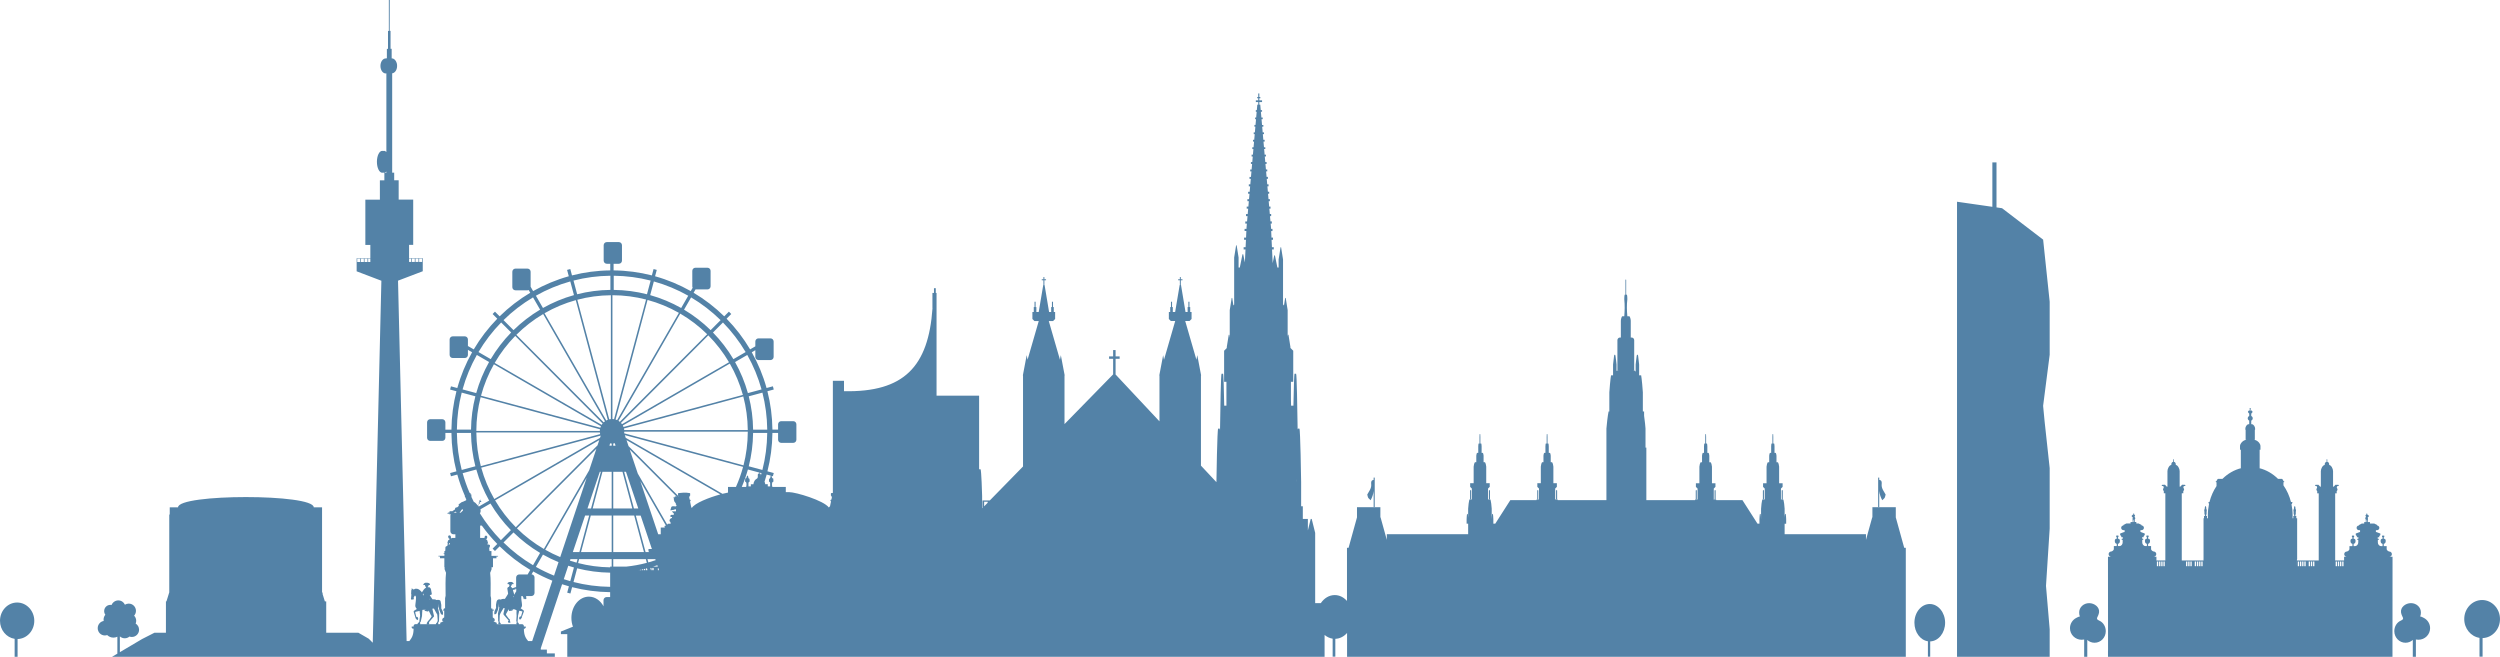 <?xml version="1.0" encoding="UTF-8"?>
<svg xmlns="http://www.w3.org/2000/svg" id="Ebene_2" viewBox="0 0 3832.45 1006.85">
  <defs>
    <style>.cls-1{fill:#5382a7;}</style>
  </defs>
  <g id="Layer_1">
    <path class="cls-1" d="m3448.77,627.8c.35.62,1.13.67,1.48.04l.38-.69c.23-.41-.34-1.45-.75-1.45h-.74c-.41,0-.98,1.05-.75,1.45l.37.65Z"></path>
    <polygon class="cls-1" points="1808.42 436.96 1801.46 478.31 1817.38 478.31 1810.46 436.96 1810.15 436.96 1810.15 429.62 1812.72 429.62 1812.72 428.15 1810.15 428.15 1810.15 424.78 1808.69 424.78 1808.69 428.15 1806.11 428.15 1806.11 429.62 1808.69 429.62 1808.69 436.96 1808.42 436.96"></polygon>
    <path class="cls-1" d="m2030.56,973.33c3.59,3.05,7.8,5.08,12.36,5.75v27.58h4.12v-27.35c6.95-.24,13.25-3.61,17.99-9v36.54h856.53v-158.31h0,0v-8.77h-2.43l-12.91-46.62v-15.59h-35.85v15.59h-.31l-9.55,34.49v-8.75h-124.7v-16.06h2.37v-6.79c0-.78-.37-8.2-.81-8.2h-.86c-.3,0-.55,3.22-.7,5.64v-1.77h0v-11.89c0-1.36-1.11-14.35-2.46-14.35h-2.6c-.2,0-.4.29-.59.79v-17.32h0l2.28-2.29.29-.29v-5.58h-5.35v-9.71h0v-15.66c0-1.28-1.04-6.82-2.31-6.82h-1.74v-10c0-.82-.6-4.35-1.34-4.35h-1.67v-10c0-.82-.28-4.35-.62-4.35h-1.28v-10c0-.81-.07-4.35-.16-4.35h-1.01c-.09,0-.16,3.54-.16,4.35v10h-1.28c-.34,0-.62,3.54-.62,4.35v10h-1.67c-.73,0-1.34,3.54-1.34,4.35v10h-1.74c-1.27,0-2.32,5.54-2.32,6.82v25.37h-5.35v5.58l2.57,2.58v17.28c-.18-.47-.37-.75-.57-.75h-2.6c-1.35,0-2.46,13-2.46,14.35v11.89h-.02v4.29c-.01-.96-.38-8.16-.81-8.16h-.86c-.45,0-.81,7.43-.81,8.2v6.71h-.03s-2.96,0-2.96,0l-23.07-36.06h-40.02c-.23-.75-.48-1.21-.73-1.21h-2.6c-.2,0-.4.29-.59.8v-17.33h0l2.57-2.58v-5.58h-5.35v-25.37c0-1.28-1.04-6.82-2.32-6.82h-1.74v-10c0-.82-.6-4.35-1.34-4.35h-1.67v-10c0-.82-.28-4.35-.61-4.35h-1.28v-10c0-.81-.07-4.35-.16-4.35h-1.01c-.09,0-.16,3.54-.16,4.35v10h-1.28c-.34,0-.62,3.54-.62,4.35v10h-1.67c-.74,0-1.34,3.54-1.34,4.35v10h-1.74c-1.27,0-2.32,5.54-2.32,6.82v15.66h0v9.71h-5.35v5.58l.29.29,2.28,2.29h0v17.28c-.18-.47-.37-.75-.57-.75h-2.6c-.25,0-.5.46-.73,1.21h-74.63v-80.51h-1.28v-29.21c0-1.84-1.11-12.15-2.17-19.63v-6.55h-1.08c-3.7,0-7.4,0-11.1,0h0s-.21,0-.21,0v-.07h10.48v-29.21c0-2.51-1.78-22.19-2.61-26.17h-3.09v-16.56c0-1.25-1.11-9.98-1.6-13.63-.26-1.92-1.84-1.91-2.08,0-.5,3.92-1.67,12.37-1.67,13.64v11.11c-.83-1.56-2.47-2.64-4.35-2.64h2.14v-45.82c0-2.23-1.82-4.06-4.05-4.06h-1.23v-25.76c0-1.61-1.08-6.82-2.39-6.82h-2.85c-.81-8.8-1.05-17.51,0-26.12.2-1.61-.33-6.93-.74-6.93h-1.05v-22.66c0-.31-.26-.57-.57-.57h0c-.31,0-.57.26-.57.57v22.66h-1.04c-.41,0-.91,5.32-.74,6.93.94,9.05.67,17.65,0,26.12h-2.85c-1.31,0-2.39,5.21-2.39,6.82v25.76h-1.23c-2.23,0-4.05,1.83-4.05,4.06v45.82h2.14c-1.35,0-2.58.55-3.47,1.44v-9.91c0-1.27-1.17-9.72-1.67-13.64-.24-1.91-1.83-1.91-2.08,0-.49,3.65-1.6,12.39-1.6,13.63v16.56h-3.09c-.83,3.99-2.61,23.66-2.61,26.17v29.21h9.6v.07h-10.74c-1.06,3.99-3.33,23.66-3.33,26.17v29.21h0v89.89h0v-9.38h-74.63c-.23-.75-.48-1.21-.73-1.21h-2.6c-.2,0-.39.28-.57.75v-17.28h0l.76-.76,1.81-1.82v-5.58h-5.35v-9.71h0v-15.66c0-1.28-1.04-6.82-2.32-6.82h-1.74v-10c0-.82-.6-4.35-1.34-4.35h-1.67v-10c0-.82-.28-4.35-.61-4.35h-1.28v-10c0-.81-.07-4.35-.16-4.35h-1.01c-.09,0-.16,3.54-.16,4.35v10h-1.28c-.34,0-.61,3.54-.61,4.35v10h-1.67c-.74,0-1.34,3.54-1.34,4.35v10h-1.74c-1.27,0-2.31,5.54-2.31,6.82v15.66h0v9.71h-5.35v5.58l1.64,1.64.93.94h0v17.32c-.19-.5-.39-.79-.59-.79h-2.6c-.25,0-.5.46-.73,1.21h-40.02l-23.07,36.06h-2.95s-.03,0-.03,0v-6.71c0-.78-.36-8.2-.81-8.2h-.86c-.45,0-.81,7.43-.81,8.2v-4.33h-.02v-11.89c0-1.36-1.11-14.35-2.46-14.35h-2.6c-.2,0-.39.28-.57.75v-17.28h0s2.28-2.29,2.28-2.29l.29-.29v-5.58h-5.35v-25.37c0-1.28-1.04-6.82-2.32-6.82h-1.74v-10c0-.82-.6-4.35-1.34-4.35h-1.67v-10c0-.82-.28-4.35-.62-4.35h-1.28v-10c0-.81-.07-4.35-.16-4.35h-1.01c-.09,0-.16,3.54-.16,4.35v10h-1.28c-.34,0-.62,3.54-.62,4.35v10h-1.67c-.74,0-1.34,3.54-1.34,4.35v10h-1.74c-1.27,0-2.31,5.54-2.31,6.82v15.66h0v9.71h-5.35v5.58l.29.29,2.28,2.29h0v17.32c-.19-.5-.39-.79-.59-.79h-2.6c-1.35,0-2.46,13-2.46,14.35v11.89h0v1.77c-.14-2.42-.4-5.64-.7-5.64h-.86c-.45,0-.81,7.43-.81,8.2v6.79h2.37v16.06h-124.7v8.76l-9.55-34.49h-.31v-15.59h-35.85v15.59l-12.91,46.62h-2.43v81.49c-4.92-5.59-11.52-9.01-18.77-9.01-8.59,0-16.26,4.8-21.31,12.32h-8.68v-107.68l-5.33-21.4h-1.47l-4.39,17.6v-17.6h-7.75v-19.33h-2.58v-37.08c0-3.12-1.21-82-2.68-82h-2.3c-.13,0-.25.6-.37,1.67-.45-33.1-1.35-85.8-2.38-85.8h-2.3c-.69,0-1.32,23.47-1.79,48.92h-3.61c-.07-3.28-.14-6.6-.22-9.88v-26.71h3.55v-47.57l-4.32-4.33v-1.48l-2.98-18.69h-.82l-.44,2.74v-40.51l-2.98-18.69h-.82l-1.86,11.65-1.42-1.8v-68.81l-2.98-18.69h-.82l-2.98,18.69v12.32h-1.89l-3.75-18.54h-1.06l-2.4,11.87-.98-21.03h2.65v-3.41h-2.81l-.53-11.38h2.19v-3.41h-2.35l-.47-10h1.99v-3.38h-2.15l-.1-2.05-.53-6h1.77v-3.33h-2.07l-.71-8.1h1.78v-3.27h-2.06l-.71-8.16h1.78v-3.21h-2.06l-.72-8.22h1.78v-3.16h-2.06l-.72-8.28h1.78v-3.1h-2.05l-.73-8.33h1.78v-3.04h-2.05l-.73-8.39h1.79v-2.98h-2.05l-.74-8.45h1.79v-2.93h-2.04l-.74-8.5h1.79v-2.87h-2.04l-.75-8.56h1.79v-2.81h-2.04l-.75-8.62h1.79v-2.75h-2.03l-.76-8.68h1.79v-2.7h-2.03l-.76-8.73h1.8v-2.64h-2.03l-.77-8.79h1.8v-2.58h-2.02l-.77-8.85h1.8v-2.53h-2.02l-.78-8.9h1.8v-2.47h-2.02l-.74-8.43h-1.43v-3.94h4.2v-2.62h-4.2v-3.21h1.54v-1.89h-1.54v-5.45h-1.67v5.45h-1.54v1.89h1.54v3.21h-3.67v2.62h3.67v3.94h-1.43l-.73,8.39h-1.55v2.55h1.32l-.77,8.83h-1.62v2.6h1.4l-.77,8.78h-1.7v2.65h1.47l-.76,8.74h-1.78v2.69h1.54l-.76,8.69h-1.86v2.74h1.62l-.76,8.64h-1.94v2.78h1.69l-.75,8.6h-2.01v2.83h1.77l-.75,8.55h-2.09v2.87h1.84l-.75,8.51h-2.17v2.91h1.91l-.74,8.46h-2.25v2.96h1.99l-.74,8.42h-2.32v3.01h2.06l-.73,8.37h-2.4v3.05h2.14l-.73,8.33h-2.48v3.1h2.21l-.73,8.28h-2.56v3.14h2.28l-.72,8.24h-2.64v3.19h2.36l-.72,8.19h-2.71v3.23h2.43l-.53,6.05-.1,2.1h-2.88v3.28h2.72l-.47,10.05h-3.01v3.41h2.85l-.54,11.38h-3.02v3.41h2.86l-.94,19.96-2.55-12.59h-1.12l-4.07,20.09v.24h-1.91v-15.36l-2.98-18.69h-.82l-2.98,18.69v72.12l-1.14,1.43-1.84-11.57h-.82l-2.98,18.69v42.31l-.72-4.54h-.82l-2.98,18.69v1.68l-4.11,4.12v47.57h3.55v36.59h-3.39c-.47-25.6-1.1-48.92-1.77-48.92h-2.3c-1.03,0-1.92,53.47-2.37,87.34-.17-2.04-.34-3.21-.52-3.21h-2.3c-1.47,0-2.68,78.87-2.68,82v.08l-23.72-25.33v-138.21h.29l-2.96-15.58-2.96-15.58-1.33,7.03-8.93-30.88-8.22-28.45h6.61l3.12-3.13v-10.72h-2.07v-7.59h-1.16v-8.16h-1.66v8.16h-1.16v7.59h-22.71v-7.59h-1.16v-8.16h-1.66v8.16h-1.16v7.59h-2.09v10.72l3.12,3.13h6.61l-8.22,28.45-8.92,30.87-1.33-7.02-2.96,15.58-2.96,15.58h.28v70.32l-67.52-72.1h.26v-23.83h6.2v-3.6h-6.2v-9.74h-3.78v9.74h-6.2v3.6h6.2v23.83h.1l-74.63,76.3v-74.52h.29l-2.96-15.58-2.96-15.58-1.34,7.03-8.92-30.88-8.22-28.45h6.61l3.12-3.13v-10.72h-2.07v-7.59h-1.16v-8.16h-1.66v8.16h-1.16v7.59h-22.71v-7.59h-1.16v-8.16h-1.66v8.16h-1.16v7.59h-2.09v10.72l3.12,3.13h6.61l-8.22,28.45-8.92,30.87-1.33-7.02-2.96,15.58-2.96,15.58h.28v139.52l-50.94,52.08h-11.13v11.38h0l-.34.34h-.29v-18.55c0-1.56-1.12-41.01-2.5-41.01h-2.12v-112.82h-65.24v-141.64h0v-10.27h0v-5.53h0s-1.19,0-1.19,0v-7.34h-2.77v7.34h-2.36s0,0,0,0v5.53h0v10.27h0v7.32h.13c-6.19,90.11-44,129.33-135.68,127.47v-15.97h-17.07v171.87l-3.01.39v.93h.46l-.46.46v2.26l1.41,1.41-.4.04v.94h.56s-.82,3.93-.82,3.93h-.76c0,.27-.23.5-.51.5v.5h-.33v.6h.33v.5l.51.5h.16v.29l-1.56,7.47-.5.27-1.23,1.44c-7.8-10.78-50.58-23.59-61.13-23.59h-4.88v-7.98h-20.61c-.73-2.5-.9-6.56.54-7.51l1.16-.77c-.18-7.69-.93-3.48-2.08-5.51-.18-.32-.26-.9-.57-2.14-.09-.43-.23-.76-.39-1l2.17.58,1.32-4.94-9.72-2.61c4.81-18.84,7.46-38.54,7.67-58.84h8.69v10.41c0,2.64,2.15,4.8,4.78,4.8h18.5c2.63,0,4.78-2.16,4.78-4.8v-23.66c0-2.64-2.15-4.79-4.78-4.79h-18.5c-2.63,0-4.78,2.16-4.78,4.79v8.15h-8.69c-.21-20.29-2.85-40-7.67-58.84l9.72-2.61-1.32-4.94-9.72,2.61c-5.37-19.33-13.03-37.71-22.67-54.81l5.47-3.17v10.34c0,2.64,2.15,4.79,4.78,4.79h18.5c2.63,0,4.78-2.16,4.78-4.79v-23.66c0-2.64-2.15-4.79-4.78-4.79h-18.5c-2.63,0-4.78,2.16-4.78,4.79v7.43l-8.02,4.64c-10.12-17.12-22.25-32.91-36.06-47.04l7.16-7.18-3.61-3.61-7.16,7.18c-14.1-13.85-29.85-26-46.93-36.15l2.94-5.11h18.32c2.63,0,4.78-2.16,4.78-4.79v-23.66c0-2.64-2.15-4.8-4.78-4.8h-18.5c-2.63,0-4.78,2.16-4.78,4.8v23.66c0,.81.21,1.58.57,2.25l-2.94,5.1c-17.07-9.66-35.4-17.34-54.69-22.73l2.61-9.75-4.92-1.32-2.6,9.75c-18.79-4.82-38.44-7.48-58.68-7.68v-10.15h8.07c2.63,0,4.78-2.16,4.78-4.79v-23.66c0-2.64-2.15-4.79-4.78-4.79h-18.5c-2.63,0-4.78,2.16-4.78,4.79v23.66c0,2.64,2.15,4.79,4.78,4.79h5.33v10.15c-20.24.21-39.9,2.86-58.68,7.68l-2.6-9.75-4.92,1.32,2.61,9.75c-19.28,5.39-37.62,13.06-54.68,22.73l-3.82-6.64v-23.02c0-2.64-2.15-4.8-4.78-4.8h-18.5c-2.63,0-4.78,2.16-4.78,4.8v23.66c0,2.64,2.15,4.79,4.78,4.79h18.5c.65,0,1.26-.13,1.82-.36l2.38,4.12c-17.08,10.15-32.83,22.3-46.93,36.15l-7.16-7.18-3.61,3.62,7.16,7.18c-13.81,14.13-25.94,29.92-36.06,47.05l-8.74-5.06-.2.36v-10.51c0-2.64-2.15-4.8-4.78-4.8h-18.5c-2.63,0-4.78,2.16-4.78,4.8v23.66c0,2.64,2.15,4.79,4.78,4.79h18.5c2.63,0,4.78-2.16,4.78-4.79v-7.75l6.4,3.71c-9.64,17.11-17.3,35.48-22.67,54.82l-9.73-2.61-1.32,4.94,9.72,2.61c-4.81,18.84-7.46,38.54-7.67,58.84h-9.28v-11.19c0-2.64-2.15-4.8-4.78-4.8h-18.5c-2.63,0-4.78,2.16-4.78,4.8v23.66c0,2.64,2.15,4.79,4.78,4.79h18.5c2.63,0,4.78-2.16,4.78-4.79v-7.37h9.28c.21,20.29,2.85,40,7.67,58.84l-9.72,2.61,1.31,4.94,9.73-2.61c3.12,11.24,7.02,22.16,11.63,32.69v1.55c0,.25.83.56.87.8.18.99.35,1.79,1.1,2.41v1.93l-5.05,2.36c-.98.12-1.76.47-2.15.76l-4.44,3.29.23,1.34h0s0,0,0,0l.15.87-2.09,1.92c-.08.07-.76.27-.82.35-.14.07-1.73.13-1.84.28l-1.09,1.49-.03,1.35-4.39,2.96c-.31-.13-.66-.18-1-.14-.07-.07-.17-.12-.28-.12l-2.7.02c-.22,0-.4.18-.4.4,0,.22.18.4.4.39h1.46s-.59.33-.59.33c-.15.09-.29.19-.41.31-.06,0-.13,0-.19.02l-3.61,1.44c-.2.08-.3.31-.22.52.08.2.31.3.51.22l2.96-1.18c-.03.13-.04.26-.05.39l-2.14.85c-.2.08-.3.31-.22.51.08.21.31.3.51.22l2-.8c.04.09.08.18.13.26h0s-.62.25-.62.25c-.2.08-.3.31-.22.52.08.2.31.3.51.22l.9-.36c.31.22.68.35,1.06.37-.32.64-.5,1.37-.5,2.13v23.66c0,2.64,2.15,4.79,4.78,4.79h2.89v5.53h-6.04v1.1l-.24.12-.6-.92c.19-.61.19-1.49-.14-2.7-.3-1.08-1.42-1.72-2.5-1.43l-.32.09c-.9.25-1.44,1.19-1.19,2.09l.42,1.56c.21.76.95,1.35,1.73,1.51l.04.16-.17.93-.68.32c-.87.42-1.33.67-1.61,1.6l-.98,3.23c-.08.28.18.42.62.47l-.17,1.56-.44,2.38-1.82.96c-1.07.56-1.17.75-1.2,1.94l-.11,3.9-.34,1.2h-1.08v2.95l-.61.29c-.69.33-.72.17-.94.9h1.54s0,.24,0,.24h0v2.98h-9.12v1.09h2.35v2.67h6.69v13.68h.39v3.11l1.98,5.09h.24c-1.19,11.06-.69,21.65-.69,35.31h.07c-1.08,4.46-.87,3.48-.87,8.39v11.31h-1.9v1.8h-1.31v1.46h1.88v10.44c-1.5,1.11-3.15,1.73-3.1,3.98.02.93.58,2.68,2.29,2.84h-1.97l-3.37,1.5v.5h0v1.65h-3.5c.34-.15.58-.5.58-.89v-.32c0-.32-.11-.61-.3-.83.13-.08.23-.2.29-.35l.55-1.33c.29-.02.51-.26.51-.55l.37-11.05c.29-.48,0-1.36-.16-2.09l-1.73-7.53v-.04c.46-.22.79-.64.79-1.18v-5.29l.31,3.64c.54,5.29.67,5.77,2.19,9.28.68,1.56.84,2.69,2.2,3.72,1.12.84,1.83,1.25,2.23-1.13.24-1.4-.13-2.96-.74-4.23l-1.94-4.04c.17-5.33.24-5.3-1.02-10.74-.6-2.6-3.92-2.56-6.19-2.01-1.05-.7-2.3-1.11-3.65-1.11h-2.59l-1.78-2.63-2.47-3.86,1.83-.39c1.27-.19,1.64-1.42,1.13-2.84l-1.03-5.57c-.59-2.66-2.77-3.71-4.05-3.19-.15-.02-.29-.03-.44-.03h-.51c.09-.17.14-.37.14-.57v-.47c.6-.02,1.09-.51,1.09-1.12v-.81c0-.16-.03-.31-.09-.44l2.33-.28-.06-1.12c-.05-.94-2.72-2.28-4.87-2.18l-2.18.11c-.93.05-3.13,1.77-3.08,2.71l.04.85,2.42-.12.49-.33c-.21.2-.34.49-.34.81v.81c0,.58.44,1.06,1,1.12v.31c0,.54.31,1.01.75,1.24-.08.06-.16.12-.24.18-2.36.87-4.37,3.93-6.37,7.14-.32-.59-.67-1.1-1.04-1.48-.79-.81-1.54-1.55-2.5-2.25-.81-.59-1.21-.88-1.74-1.12-1.27-.58-2.13-.75-3.05-.75-1.99,0-2.27-.09-3.77,1.08-.61-.08-1.14-.12-1.52-.12l-1.82-1.75c-.32-.3,0,2.16-.29,2.41-.33.29-.5.72-.52,1.23l-.24,5c-.02.34.37.86.35,1.18l-.37,4.75c0,.12.02.23.06.33-.18.16-.29.39-.29.65v1c0,.49.4.88.88.88h1.79l.57-1,.24,1c.11.47.88-.4.88-.88v-1c0-.3-.15-.57-.38-.73.03-.08.07-.18.13-.28l1.57-3.01h.44c.21,0,.41-.04.59-.12,1.16,1.85,1.05,1.66,1.01,3.9-.05,2.76-.35,5.1-.76,8.14-.7,5.25-.26,5.21,1.99,8.44l-3.43,2.22c-1.49.96-1.58,1.43-1.14,2.89l2.38,7.8.02.05c0,.55.32,1.33.56,1.6l2.03,2.3c.11.13.4.22.53.08l.82-.84c.56-.57.37-2.34-.06-2.91l-.42-.55c-.39-.51-1.28-.75-2.07-.59l-1.56-6.45c-.11-.81-.05-1.19.76-1.36l5.9-1.3.73,7.04-1.21,9.26c-.04.18.04.34.15.44l-.92,1.03h0c-.71,0-1.28.67-1.56,1.32l-.43.96c-.04.09.02.18.1.24h-3.17c-1.6,0-2.91,1.31-2.91,2.92v.73h-2.91s0,0,0,0v1.87l1.41,1.41h1.5c-.05,10.84-3.3,14.91-6.55,18.97h-4.15l-13.17-552.45,37.92-14.44v-4.97s0-9.34,0-9.34h-20.98v-5.06h3.21v5.06h1.04v-5.06h4.55v5.06h1.04v-5.06h4.55v5.06h1.04v-5.06h4.54v5.06h1v-5.73h-20.98v-20.4h6.34s.06,0,.06,0c0-.02-.03-.04-.06-.06v-23.76h0v-10.02h0v-35.52h-22.28v-29.7h-6.87v-11.59h-3.08v-25.24h0v-33.38h0v-37.61h0v-32.55h0v-23.55h.03s.05-.01.05-.01h.05s.16-.03.16-.03h.01c.44-.08.87-.21,1.29-.38h0s.14-.06.14-.06h.03c.25-.12.49-.25.73-.38l.04-.02.27-.17.14-.1c.19-.13.38-.27.56-.42l.14-.11c.14-.12.27-.24.4-.36h0s.13-.13.13-.13l.13-.13c.29-.3.56-.63.81-.97l.04-.05c.18-.25.35-.5.51-.77v-.02s.05-.07.05-.07l.06-.1h0s.09-.17.09-.17l.08-.15v-.03s.11-.18.11-.18c.09-.18.18-.36.26-.55h0s.08-.19.08-.19l.08-.19h0s.08-.19.08-.19l.07-.18v-.02s.04-.1.04-.1l.04-.1.05-.14.02-.06.06-.19h0s.06-.22.06-.22v-.04s.06-.17.06-.17l.03-.09.03-.12.04-.14.02-.07.05-.19v-.02s.06-.21.06-.21v-.03s.01-.02.01-.02c.07-.34.14-.68.19-1.03v-.04s0-.02,0-.02l.02-.16v-.05s.01-.05.01-.05h0s0-.05,0-.05l.03-.23v-.04s.03-.22.03-.22v-.03s0-.02,0-.02v-.16s.02-.05.02-.05v-.05s0,0,0,0v-.05s.02-.22.02-.22h0s.01-.22.01-.22v-.06s0-.02,0-.02v-.03s0,0,0,0v-.22s0-.04,0-.04v-.02s0-.17,0-.17v-.06s0-.06,0-.06v-.3s0-.01,0-.01v-.15s0-.08,0-.08v-.05s0-.02,0-.02v-.15s-.01-.08-.01-.08v-.04s0-.04,0-.04v-.15s-.01-.08-.01-.08v-.03s0-.05,0-.05v-.08s-.01-.07-.01-.07v-.07s0-.02,0-.02v-.06s-.01-.07-.01-.07v-.07s-.02-.07-.02-.07h0s0-.07,0-.07v-.07s-.02-.07-.02-.07v-.07s0,0,0,0v-.07s-.02-.07-.02-.07v-.07s-.02-.05-.02-.05v-.02s-.01-.07-.01-.07v-.07s-.02-.07-.02-.07v-.04s-.01-.03-.01-.03v-.07s-.02-.07-.02-.07v-.07s-.03-.07-.03-.07v-.07s-.03-.07-.03-.07v-.07s-.02-.02-.02-.02v-.05s-.03-.07-.03-.07v-.07s-.02-.02-.02-.02l-.03-.12-.02-.07-.02-.07-.02-.07h0s-.02-.07-.02-.07l-.02-.07-.02-.07v-.05s-.02-.01-.02-.01l-.02-.07-.02-.07-.02-.07v-.04s-.02-.03-.02-.03l-.02-.07-.02-.07-.02-.07v-.03s-.02-.04-.02-.04l-.04-.13h0c-1.26-4.03-4.1-6.84-7.41-6.84h-.23v-14.68h-1.72v-27.5h-1.31V0h-1.4v47.4h-1.3v27.5h-1.72v14.43c-.63.04-1.21.11-1.71.23h-.05c-4.47,0-8.1,5.16-8.1,11.52s3.62,11.52,8.1,11.52c.33,0,.66-.03.99-.09v120.51c-1.1-1.14-2.35-1.79-3.68-1.79-.45,0-.89.08-1.32.22-.43-.14-.87-.22-1.32-.22-4.52,0-8.18,7.51-8.18,16.79s3.66,16.79,8.18,16.79c.45,0,.89-.08,1.32-.22.43.14.87.22,1.32.22,1.32,0,2.57-.65,3.68-1.79v1.79h-3.08v11.59h-6.87l.02,29.7h-22.3v11.4h0v24.12h0v10.02h0v12.83h0v10.99h7.66v20.41h-20.98v5.73h.89v-5.06h4.54v5.06h1.04v-5.06h4.54v5.06h1.04v-5.06h4.54v5.06h1.04v-5.06h3.33v5.06h-20.98v14.32s37.92,14.44,37.92,14.44l-13.23,554.94-6.17-6.17-15.8-9.12h-49.36v-48.12h-2.08l-3.44-11.1h0v-2.45h-.86v-130.58h-12.73c0-21.02-208.04-21.02-208.04,0h-12.73v10.98h-.73v119.6h-.11l-4.2,13.55h-.8v48.12h-17.69l-18.94,9.65-33.99,20.09v-24.19c1.97,1.81,4.6,2.91,7.48,2.91s5.25-1,7.18-2.65c1.16.42,2.42.64,3.72.64,6.12,0,11.08-4.97,11.08-11.11,0-4-2.1-7.5-5.26-9.46.55-1.31.85-2.76.85-4.27,0-3.04-1.22-5.8-3.19-7.8,1.75-1.97,2.82-4.56,2.82-7.4,0-6.14-4.96-11.11-11.08-11.11-2.15,0-4.16.62-5.86,1.68-1.72-3.89-5.61-6.6-10.13-6.6s-8.68,2.91-10.31,7.01c-.6-.12-1.21-.18-1.84-.18-5.26,0-9.53,4.28-9.53,9.55,0,2.09.67,4.03,1.81,5.6-1.7,2.02-2.72,4.62-2.72,7.47,0,.71.06,1.41.19,2.08-5.2.86-9.17,5.48-9.17,11.04,0,6.18,4.9,11.18,10.94,11.18,1.25,0,2.45-.22,3.57-.61,2.48,2.42,5.88,3.92,9.62,3.92,2.15,0,4.19-.5,6-1.38v25.94l-8.19,4.84H26.96s2003.6,0,2003.6,0v-33.52Zm666.64-161.81h2.52s-2.52,0-2.52,0h0Zm-2039.25,105.97l.48,1.36h-.48v-1.36Zm-8.43-7.66c-.19.8-.34,1.67-.47,2.71l-.09.74-.03-.07c-.24-.68-.49-1.42-.77-2.17l1.35-1.2Zm20.93,43.21l-.56,1.19c-.04.08-.04.15-.01.2-.6.13-1.07.72-1.32,1.3l-.42.96c-.04.08,0,.16.07.22h-24.65c.37-.14.63-.5.63-.91v-.32c0-.4-.18-.76-.47-.99l.98-1.31c.17-.1.28-.27.32-.46l1.93-8.6c.03-3.57.33-5.93.58-9.35,2.15-.19,4.29-.41,5.71-.56l-.38.26-1.06.06c-.91.06-.8-.16-.98.74-.15.76,1.4,1.33,2.07,1.43l1.7.25c1.04.15,1.75.75,2.12-.21l.39-1.01,3.47,7.04c.69,1.4,1.35.9.87,2.35-.12.37-.24.56-.73,1.2l-3.53,4.72c-.06.08-.36.17-.6.3-.34,0-.47.31-.65.61l-.51,1.37c-.02.06-.05.11-.04.17-.64.08-.99.85-1.09,1.6l-.16,1.17c-.03.19.22.37.38.37h2.7c.53,0,.85-.53.71-1.18l-.09-.39c-.06-.28-.18-.54-.34-.77.21-.09.38-.26.45-.49.16-.52.14-.73.49-1.12l6.82-7.83c.2-.23.16-.49.09-.79-.25-1.02-.47-2.02-.71-3.04l-1.73-7.53c-.04-.17-.11-.33-.21-.48l2.48-.33,4.06,7.42c1.16,2.11,1.09.76,1.28,3.66l.42,6.24c.11,1.58.11,1.61-.48,2.85Zm12.41,4.05v-.02s0-.16,0-.16h0v.18Zm6.91-123.14l-2.04,1.57,1.04-2.87c.34-.05.66-.12.92-.18.22-.05.18,1.4.08,1.48Zm5.61-48.08h-.09s3.25-1.54,3.25-1.54l1.49,1.54h-4.66Zm14.6-3.53l-3.61,3.53h-2.01.02s.01-.02.01-.02h0s.02-.01.02-.01h.02s0-.01,0-.01h0s.02-.01.02-.01h.02s0-.01,0-.01h0s.02-.01.02-.01h.02s0-.01,0-.01h.01s.01-.01.01-.01h.01s0,0,0,0h.01s.02-.02.02-.02h.01s0,0,0,0h.01s.01-.02.01-.02h0s0,0,0,0h.01s.01-.02.01-.02h0s0,0,0,0h.01s.01-.02.01-.02h0s0,0,0,0h.01s.01-.02.01-.02h0s0,0,0,0h.01s.01-.02.01-.02h0s.01,0,.01,0h.01s0-.01,0-.01h0s.01,0,.01,0h.01s0-.01,0-.01h0s.01,0,.01,0h0s0-.01,0-.01h0s0-.01,0-.01h0s0,0,0,0h0s0-.01,0-.01h0s0,0,0,0h0s0-.01,0-.01h0s0-.01,0-.01h0s0-.01,0-.01h0s0,0,0,0h0s0-.01,0-.01h0s0,0,0,0h0s0,0,0,0h0s0,0,0,0h0s0,0,0,0h0s0,0,0,0h0s0-.01,0-.01h0s0,0,0,0h0c.1-.07,1.35-1.64,1.41-1.74.56-1.03,1.65-3.23,2.89-2.99l.64.12v1.55Zm466.17-123.71h-21.65c-.2-17.62-2.5-34.73-6.66-51.1l20.92-5.62c4.64,18.16,7.19,37.16,7.39,56.72Zm-8.71-61.65l-20.92,5.62c-4.69-16.78-11.34-32.73-19.69-47.6l18.76-10.86c9.29,16.49,16.67,34.21,21.85,52.84Zm-172.13,249.33h-5.65l-14.96-55.95h7.43l17.21,51.22h-5.24v3.52l1.21,1.21Zm-41.04-123.07l15.04,56.25h-29.2v-56.25h14.16Zm-14.16-39.97v-3.38c.83-.08,1.65-.22,2.46-.41l1.01,3.79h-3.48Zm15.73-28.72c-.3-.79-.64-1.55-1.04-2.28l163.99-94.91c8.57,14.95,15.34,31.06,20.03,48.04l-182.99,49.15Zm183.61-46.82c4.35,16.49,6.73,33.78,6.88,51.6h-189.39c-.08-.84-.22-1.67-.41-2.47l182.91-49.13Zm-185.92,42.49c-.49-.68-1.02-1.33-1.59-1.93l133.87-134.2c12.21,12.31,22.9,26.14,31.77,41.19l-164.05,94.95Zm-3.35-3.59c-.64-.53-1.32-1.02-2.03-1.46l94.67-164.39c15.07,8.79,28.93,19.43,41.28,31.59l-133.92,134.25Zm-4.15-2.59c-.76-.34-1.54-.64-2.34-.88l49.01-183.37c16.97,4.6,33.08,11.3,48.04,19.8l-94.71,164.45Zm.13,39.22h-.08l-.3-1.12.38,1.12Zm26.05,107.09l14.96,55.95h-47.06v-55.95h32.1Zm-.41-10.87l-15.03-56.25h2.82l18.9,56.25h-6.69Zm-14.96-115.56c.1-.71.17-1.44.19-2.18h189.32c-.05,17.83-2.33,35.13-6.57,51.64l-182.82-49.11-.12-.36Zm186.21-124.21l-18.76,10.86c-8.81-14.86-19.34-28.57-31.31-40.86l15.31-15.35c13.31,13.63,25,28.85,34.76,45.35Zm-83.61-83.81c16.46,9.78,31.65,21.51,45.25,34.85l-15.31,15.35c-12.26-12.01-25.94-22.56-40.76-31.39l10.83-18.81Zm-57.11-24.46c18.59,5.2,36.26,12.6,52.72,21.91l-10.83,18.8c-14.83-8.37-30.75-15.04-47.49-19.74l5.61-20.97Zm-61.49-8.73c19.51.21,38.45,2.76,56.57,7.41l-5.61,20.97c-16.33-4.17-33.39-6.47-50.96-6.68v-21.71Zm-4.39,29.89v189.86c-.84.08-1.66.22-2.46.41l-49.01-183.36c16.45-4.36,33.7-6.75,51.48-6.9Zm-16.84,210.41c.08.84.22,1.67.41,2.47l-182.91,49.13c-4.35-16.49-6.73-33.78-6.88-51.6h189.39Zm-189.4-2.42c.05-17.83,2.33-35.13,6.57-51.64l182.99,49.15c-.13.81-.21,1.65-.24,2.49h-189.32Zm190.51,7.2l.12.32-1.03,3.09-162.05,93.79c-8.57-14.95-15.35-31.06-20.03-48.04l182.99-49.15Zm-2.06,6.86l-2.69,8.08-125.22,125.53c-12.21-12.31-22.91-26.14-31.77-41.19l159.68-92.42Zm-4.41,13.21l-11.02,33.01-69.5,120.68c-15.07-8.79-28.93-19.42-41.28-31.59l121.8-122.1Zm-86.3,159.78l-10.83,18.81c-16.47-9.78-31.65-21.51-45.24-34.85l15.31-15.35c12.26,12.01,25.94,22.56,40.76,31.39Zm4.4,2.55c7.68,4.33,15.65,8.21,23.87,11.59l-6.88,20.63c-9.6-3.88-18.89-8.37-27.82-13.42l10.83-18.8Zm3.46-7.44l63.61-110.45-40.61,121.7c-7.93-3.29-15.61-7.05-23-11.25Zm35.32,24.53c2.88.94,5.78,1.82,8.71,2.65l-5.61,20.97c-3.35-.94-6.67-1.94-9.96-3.02l6.86-20.6Zm2.58-7.77l.78-2.34h10.8l-1.44,5.37c-3.42-.93-6.8-1.94-10.14-3.03Zm4.43-13.21l18.8-55.95h6.21l-14.95,55.95h-10.05Zm22.45-66.82l18.9-56.25h1.6l-15.03,56.25h-5.46Zm19.72-123.74l-182.92-49.13c4.59-17.01,11.27-33.17,19.75-48.16l164.05,94.94c-.34.76-.64,1.54-.88,2.35Zm-161.97-99.38c8.77-15.1,19.38-29,31.52-41.38l133.92,134.25c-.53.65-1.02,1.33-1.46,2.04l-163.99-94.91Zm33.22-43.1c12.28-12.24,26.08-22.96,41.09-31.84l94.71,164.45c-.68.49-1.32,1.02-1.93,1.59l-133.87-134.2Zm43.16-33.06c14.91-8.59,30.98-15.38,47.92-20.08l49.03,183.43c-.79.3-1.55.64-2.28,1.04l-94.68-164.39Zm101.01-57.5v21.71c-17.57.2-34.64,2.51-50.96,6.68l-5.61-20.97c18.11-4.65,37.06-7.2,56.57-7.41Zm-61.49,8.73l5.61,20.97c-16.74,4.7-32.65,11.37-47.49,19.74l-10.83-18.8c16.45-9.31,34.12-16.71,52.71-21.91Zm-57.12,24.46l10.83,18.8c-14.82,8.83-28.5,19.39-40.76,31.39l-15.31-15.35c13.59-13.34,28.78-25.06,45.24-34.84Zm-48.85,38.46l15.31,15.35c-11.98,12.29-22.51,26-31.32,40.86l-18.76-10.86c9.76-16.5,21.45-31.73,34.76-45.36Zm-37.3,49.76l18.76,10.86c-8.35,14.87-15,30.83-19.69,47.61l-20.92-5.62c5.18-18.64,12.57-36.35,21.86-52.84Zm-23.17,57.78l20.92,5.62c-4.16,16.37-6.46,33.48-6.66,51.1h-21.66c.2-19.56,2.76-38.56,7.39-56.72Zm-7.39,61.81h21.66c.2,17.62,2.5,34.73,6.66,51.1l-20.92,5.62c-4.63-18.16-7.19-37.16-7.39-56.72Zm32.5,111.67l1.82-3.46c.51.13,1-.03,1.16-.41.16-.38-.06-.85-.51-1.12l.38-.91.5.21c.52.22,1.13-.02,1.35-.55l.19-.45c.12-.28-.01-.6-.29-.72l-.95-.4.76-1.79-.33-.14-.76,1.79-.73-.31c-.27-.12-.6.01-.71.29l-.19.45c-.22.52.02,1.13.55,1.36l.28.12-.38.9c-.53-.16-1.05,0-1.22.4-.17.4.08.89.56,1.16l-1.85,3.18-3.05-3.36-.04-.05-.02-.02-.03-.03-.03-.03h-.01s-.04-.06-.04-.06h0s-.04-.04-.04-.04l-.02-.02-.02-.02-.04-.04h0s-.04-.05-.04-.05h-.01s-.03-.04-.03-.04l-.03-.03-.02-.02-.05-.04h0s-.04-.04-.04-.04l-.02-.02-.03-.02-.04-.03h0s-.05-.05-.05-.05h0s-.04-.04-.04-.04l-.03-.02-.02-.02-.04-.04h0s-.05-.04-.05-.04h-.01s-.03-.04-.03-.04l-.03-.02h-.02s-.05-.05-.05-.05h0s-.05-.04-.05-.04h-.02s-.03-.04-.03-.04l-.04-.03h0s-.05-.04-.05-.04h0s-.04-.03-.04-.03l-.03-.02h-.02s-.05-.05-.05-.05h0s-.05-.04-.05-.04h-.02s-.04-.03-.04-.03l-.03-.02h-.02s-.05-.04-.05-.04h0s-.05-.03-.05-.03h-.02s-.03-.03-.03-.03l-.04-.03h0s-.05-.04-.05-.04h0s-.04-.03-.04-.03l-.03-.02h-.02s0-.02,0-.02l-.1-.06h-.02s-.04-.03-.04-.03l-.04-.02h-.02s-.05-.04-.05-.04h0s-.05-.03-.05-.03h-.02s-.03-.03-.03-.03l-.04-.02h0s-.05-.03-.05-.03h-.01s-.04-.03-.04-.03l-.03-.02h-.02s-.05-.04-.05-.04h0s-.05-.03-.05-.03h-.02s-.04-.03-.04-.03l-.04-.02h-.01s-.06-.03-.06-.03h0s-.05-.03-.05-.03h-.03s-.03-.03-.03-.03l-.05-.02h0s-.06-.03-.06-.03h-.01s-.04-.02-.04-.02h-.03s-.02-.02-.02-.02l-.06-.02h0s-.06-.02-.06-.02h-.02s-.04-.02-.04-.02c-1.27-2.49-2.49-5.01-3.68-7.55v-1.32l-1.94-4.67-.02-.02h0s-.06-.05-.06-.05h0s0-.01,0-.01l-.05-.04-.02-.02h-.02s-.03-.03-.03-.03l-.03-.02-.04-.02h0s-.04-.03-.04-.03l-.03-.02-.04-.02h-.01s-.02-.02-.02-.02l-.06-.04h-.01s0,0,0,0l-.07-.04h0s-.03-.02-.03-.02l-.04-.02h0s-.06-.04-.06-.04h0s-.01,0-.01,0l-.06-.03h-.02s0-.01,0-.01l-.05-.02h-.03s-.03-.03-.03-.03h-.01s-.04-.03-.04-.03l-.04-.02c-4.15-9.67-7.68-19.66-10.54-29.94l20.92-5.62c4.69,16.78,11.34,32.73,19.69,47.6l-15.81,9.15-1.01-1.11Zm3.1,11.35h0s0-.02,0-.02h0s0-.02,0-.02h0s0,0,0,0h0s0-.02,0-.02h0s0-.02,0-.02h0s0-.02,0-.02v-.02s.02,0,.02,0h0s0-.02,0-.02h0s0,0,0,0h0s0-.02,0-.02h0s0-.02,0-.02h0s0-.02,0-.02h0s0-.02,0-.02h0s0-.02,0-.02h0s0-.01,0-.01h0s0-.02,0-.02h0s0-.02,0-.02h0s0-.02,0-.02h0s0-.02,0-.02h0s0-.02,0-.02h0s0-.02,0-.02h0s0-.01,0-.01h0s0-.02,0-.02h0s0-.02,0-.02h0s0-.02,0-.02h0s0-.02,0-.02h0s0-.02,0-.02h0s0-.01,0-.01h0s0-.02,0-.02h0s0-.02,0-.02h0s0-.02,0-.02h0s0-.02,0-.02h0s0-.02,0-.02h0s.04-.08.04-.08l.02-.03.02-.04.03-.06h0s.04-.07.04-.07v-.02s.04-.05.04-.05l.03-.05v-.02s.04-.07.04-.07h0s.03-.07.03-.07l.02-.05v-.03s.04-.07.04-.07h0s.03-.08.03-.08v-.04s.03-.04.03-.04l.03-.07h0s.03-.08.03-.08v-.03s.03-.05.03-.05l.02-.07h0s.02-.09.02-.09v-.02s.02-.06.02-.06l.02-.06v-.02s.03-.08.03-.08h0s.02-.08.02-.08v-.05s.02-.04.02-.04l.02-.08h0s.02-.09.02-.09v-.04s.01-.05.01-.05v-.08s.01,0,.01,0v-.09s.02-.03.02-.03v-.06s.02-.07.02-.07v-.02s.01-.09.01-.09v-.02s0-.07,0-.07v-.06s0-.03,0-.03v-.09s0,0,0,0v-.08s0-.05,0-.05v-.04s0-.09,0-.09h0s0-.09,0-.09v-.04s0-.05,0-.05v-.08h0s0-.1,0-.1v-.03s0-.06,0-.06v-.07s0-.02,0-.02v-.09s0-.02,0-.02v-.08s0-.06,0-.06v-.04s0-.09,0-.09h0s0-.09,0-.09v-.04s0-.05,0-.05v-.09s-.01,0-.01,0v-.09s-.02-.03-.02-.03v-.06s-.02-.07-.02-.07v-.02s-.02-.09-.02-.09v-.02s-.02-.07-.02-.07v-.06s-.02-.03-.02-.03l-.02-.09-.02-.09v-.05s-.02-.04-.02-.04l-.02-.09h0s-.02-.09-.02-.09v-.04s-.02-.05-.02-.05l-.02-.08h0s-.02-.1-.02-.1v-.03s-.02-.06-.02-.06l15.36-8.89c8.81,14.86,19.34,28.57,31.31,40.86l-15.31,15.35c-12.19-12.49-23.03-26.31-32.27-41.23h0Zm51.78,122.92c-.05-.19-.86-2.77-1.52-4.88l4.55-2.95.33.04-3.08,2.01.59.47,2.73-1.71v3.83c-1.09,1.54-2.03,3.24-2.69,4.66-.12.26-.23.49-.32.7l-.59-2.18Zm.02,3.92c-.1.58-.11,1.21-.15,2.25l-.53-1.86.68-.39Zm2.28-13.33l-4.73,1.63h0c-.34-.99-1.13-1.77-2.12-2.11v-1.19c.52-.21.88-.71.88-1.3v-.83h.24c.42,0,.76-.34.76-.76v-.17h2.19v-.85c0-.94-2.28-2.55-3.21-2.55h-2.18c-2.15,0-3.88,1.34-3.88,2.28v1.12l1.76-.28v.45c0,.42.34.76.76.76h.33v1c0,.18.04.34.1.5l-.9,1.68s0,.02,0,.04c-1.39.29-2.56,1.5-2.34,2.91l.05.31c.01.38.05.68.15.93l.96,6.13-.75,1.67-1.44,2.25c-.97,1.52-1.89,2.78-2.7,4.24h-2.71c-1.33,0-2.57.4-3.61,1.09l-.47-.15c-2.82-.92-5.33.32-6.01,3.27-1,4.35-.92,4.86-.77,9.65-1.52,3.15-2.59,4.44-2.71,7.98-.07,2.02.31,2.73,3.13.77,1.13-2.64,1.82-4.06,2.29-5.39.6-1.69.85-3.22,1.23-6.89l.31-3.7v5.29c0,.54.33.96.8,1.18v.04s-1.74,7.53-1.74,7.53c-.03.14-.33,1.34-.33,1.35l.25,12.15c0,.3.26.55.56.55h.11v1.56c-.31.24-.52.61-.52,1.03v.32c0,.53.44.97.97.97h2.7c.17,0,.37-.15.3-.3l-.43-.96c-.23-.52-.63-1.05-1.14-1.24-.15-.71-.45-1.48-.44-2.13.06-2.92.19-5.81.32-8.84.09-2.13,4.32-8.45,5.83-11.1l1.88.25c-.13.17-.22.35-.27.56l-1.73,7.53c-.22.98.06,1.82.59,2.3.02.03.04.06.07.1l6.81,7.83c.08.09.18.13.29.14v.7c0,.08.01.15.03.22-.41.16-.73.49-.85,1.06l-.09.39c-.15.65.18,1.11.7,1.18l2.61.39c.16.02.41-.18.39-.37l-.16-1.16c-.07-.54-.27-1.08-.62-1.38.05-.1.08-.21.08-.32v-1.4c0-.66-1.35-1.36-1.71-1.84l-3.47-4.63c-1.12-1.5-1.07-1.93-.29-3.28l3.85-6.65.07.15-.15,1.23.64,1.66,1.03-.24,3.09-.43,1.64-.97-.21-1.07-1.91-.12-.38-.26c1.42.15,3.54.37,5.68.56.37.63,1.93,1.19,2.14,1.23l.25.05c-.15,1.37-.22,3.73-.21,3.96l.21,4.58-.51,8.18c-.02.32.23.58.54.58h.1v1.65c-.31.25-.52.64-.52,1.08v.34c0,.55.42,1.01.95,1.02h-31v-1.65h0v-.5l-3.37-1.5h-1.97c1.71-.16,2.27-1.91,2.29-2.84.05-2.25-1.6-2.86-3.1-3.98v-10.44h1.75v-1.46h-2.27v-1.8h-1.97v-11.31c0-4.91.21-3.93-.87-8.39h.07c0-13.65.5-24.24-.69-35.31h.24l1.98-5.09v-3.11h2.14v-13.68h5.31v-2.67h2.46v-1.09h-10.13v-7.36h-2.99l-.5-3.97c-.15-1.23,3.24-5.2-.41-5.9l-2.38-.45c-.13-.02-.76-.78-.54-.73.26.06.47-.26.81-.21,1.34.22,1.06-.12.87-.76l-.98-3.23c-.28-.93-.41-1.99-1.34-2.26l-1.61-.47c.97.15,1.97-.7,2.27-1.79l.3-1.1c.25-.9-.16-2.3-1.07-2.55l-.32-.09c-1.08-.3-2.2.35-2.5,1.43-.25.92-.29,1.67-.2,2.27l-.08.04v-.3h-6.69v-18.97h1.82c.22,0,.45-.03.66-.09h0s0,0,0,0h0s0,0,0,0h0s0,0,0,0h0s.02,0,.02,0h0s0,0,0,0h.02s0,0,0,0h0s0,0,0,0h0s0,0,0,0h0s0,0,0,0h0s0,0,0,0h0s0,0,0,0h0s0,0,0,0h0s0,0,0,0h0s0,0,0,0h0s0,0,0,0h0s0,0,0,0h0c7.22,10.01,15.17,19.46,23.78,28.26l-7.16,7.18,3.61,3.62,7.16-7.18c14.1,13.84,29.85,26,46.93,36.15l-4.01,6.96h-12.86c-2.63,0-4.78,2.16-4.78,4.79v14.52l-1.3.45Zm19.55,82.54c-3.25-4.06-6.5-8.13-6.55-18.97h1.27l1.64-1.64v-1.64h0s-2.91,0-2.91,0v-.73c0-1.6-1.31-2.92-2.91-2.92h-4.95c.17,0,.37-.16.3-.32l-.42-1.01c-.29-.68-.85-1.39-1.56-1.39h-.05c0-1.1-.02-1.9.08-3.05l.64-7.66,1.72-7.15,4.39.89c.19.04.37.1.55.16l-2.15,7.6v.02c-.78-.15-1.66.1-2.04.6l-.42.55c-.43.56-.62,2.34-.06,2.91l.82.84c.13.13.42.04.53-.08l2.03-2.3c.35-.4.9-1.93.27-2.15h0s0,0,0,0c.24,0,.41-.18.48-.39l2.61-7.08c.58-1.58-.07-2.07-1.74-3.23l-2.99-2.08c2.03-2.87,2.41-3.03,1.74-8.08l-.59-4.41-.25-3.08.1-3.27h2.12l.07.74c.07.78.55,1.44,1.2,1.77-.04.1-.06.21-.06.33v1c0,.49.77,1.35.88.88l.24-1,.58,1h1.79c.48,0,.88-.4.88-.88v-1c0-.26-.11-.49-.29-.65.05-.1.07-.21.06-.33l-.18-1.86h8.14c2.63,0,4.78-2.16,4.78-4.79v-23.66c0-2.56-2.03-4.67-4.56-4.79l2.55-4.42c9.4,5.32,19.18,10.04,29.3,14.11l-30.9,92.6h-6.2Zm125.71-32.24h-5.92,0s5.92,0,5.92,0h0Zm0-35.23h-5.41c-2.63,0-4.78,2.16-4.78,4.79v9.29c-4.79-8.87-13.04-14.73-22.41-14.73-14.81,0-26.81,14.63-26.81,32.67,0,4.77.84,9.3,2.35,13.39l-18.45,7.42h0v3.95h9.78v34.74h-19.1v-5.14h-12.16v-5.87h-9.34v-2.06l32.66-98.12c3.44,1.13,6.92,2.18,10.43,3.16l-2.61,9.75,4.92,1.32,2.6-9.75c18.67,4.79,38.2,7.44,58.31,7.68v7.51Zm0-15.69c-19.38-.23-38.2-2.79-56.2-7.4l5.61-20.98c16.21,4.14,33.15,6.44,50.59,6.67v21.71Zm2.35-30.98h-2.34v1.09c-16.96-.23-33.42-2.5-49.17-6.57l1.6-5.99h49.92v11.47Zm0-22.34h-47.01l14.95-55.95h32.06v55.95Zm0-66.82h-29.15l15.03-56.25h14.12v56.25Zm0-96.22h-3.43l.95-3.54c.82.13,1.65.22,2.49.24v3.3Zm1.16-230.68c17.79.05,35.05,2.33,51.52,6.59l-49.03,183.44c-.81-.13-1.64-.22-2.49-.24v-189.78Zm1.25,416.05v-11.47h49.96l1.52,5.67c-10.28,2.72-20.87,4.68-31.71,5.8h-19.77Zm39.36,5.45h-.46l.46-.09v.09Zm3.25,0h-2.08v-.32c.69-.14,1.39-.28,2.08-.42v.74Zm3.23,0h-2.08v-.99c.69-.15,1.39-.3,2.08-.46v1.45Zm3.23,0h-2.08v-1.71c.69-.16,1.39-.32,2.08-.49v2.2Zm3.22,0h-2.08v-2.48l1.48-.37.6,2.25v.6Zm.17-16.92h12.02l.53,1.58c-3.69,1.25-7.43,2.41-11.21,3.46l-1.35-5.04Zm6.24,16.92h-.98l-.87-3.24c.18-.21.45-.35.74-.35h.12c.54,0,.98.44.98.98v2.6Zm3.22,0h-2.08v-2.6c0-.54.44-.98.98-.98h.12c.54,0,.98.44.98.98v2.6Zm-.92-5.45c2.21-.67,4.42-1.38,6.6-2.12l.71,2.12h-7.31Zm7.37,5.45v-2.6c0-.4.24-.75.59-.9l1.17,3.5h-1.76Zm11.28-68.19c-.57,0-1.04.47-1.04,1.05v.75c0,.57.46,1.03,1.02,1.05h-6.83v10.31h-3.89l-27.42-81.53,39.38,68.38h-1.21Zm3.99,0l-.05-.09c.12.06.26.09.4.09h-.34Zm13.38-44.8l-1.3.24-1.35-1.17.15,1.89-.93.47-1.19-.9.37,2.09c.08,2.72.1,2.69,1.12,5.45l1.94,2.32.15,2.09,1,.53v.67l-.78,1.56-5.07-.3-2.01.9-1.64,5.27.95.19,1.96-.52h1.12l1.57-.45c1.82-.76,1.91-.77,3.07-.56v2.99h-6.06v.78h.86v.73l.97.98h.81v2.98h-4.06l-1.08,1.08v1.08h0v.47l.47.47h1.96v1.64c-2.14.28-3.8,2.12-3.8,4.34v.6c1,.25,1.77,1.7,1.77,3.43,0,.16,0,.33-.02.49h-3.93c-.6,0-1.1.5-1.1,1.1v.66l-45.35-78.74-12.4-36.87,71.87,72.04h-.02Zm6.42.93h-2.07s2.07,0,2.07,0h0Zm5.5,0h-2.18s2.18,0,2.18,0h0Zm.48-.94h-3.03v-.04s3.05,0,3.05,0l-.02.04Zm10.96,17.75l-.32-.38-.19-.17v-1.15h-.39l-1.73-8.29v-.29h.16l.51-.5v-.5h.33v-.6h-.33v-.5c-.28,0-.51-.22-.51-.5h-.76l-.82-3.93h-5.68s3.6,0,3.6,0h2.65v-.94h-6.31v-.04s5.91,0,5.91,0l1.41-1.41v-2.26l-.46-.46h.46v-.93l-5.97-.77h-4.26l-8.4.77v.93h.46l-.46.46v2.26l1.41,1.41h2.87l-.02.04h-2.81v.29l-77.28-77.47-3.11-9.25,143.82,83.23c-17.13,4.72-39.55,13.43-43.76,20.94Zm55.59-23.71c-2.48.45-5.38,1.09-8.54,1.9l-148.27-85.81-1.41-4.18,181.28,48.69c-2.86,10.6-6.53,20.87-10.94,30.72h-12.19v8.67h.07Zm31.33-8.67h0v-.69s0,.69,0,.69Zm16.15-20.66c-1.03.06-1.86.92-1.86,1.97v3.86l-.97,1.85c-3.12,1.42-5.4,4.8-5.76,8.86h-3.93v3.34h4.07s-7.7,0-7.7,0v-5.2c0-1.82,1.82-1.91,1.82-2.41-.04-6.68-.98-3.08-1.91-5.33-.15-.37-.2-.96-.43-2.24-.33-1.91-1.73-1.89-2.11.02-.31,1.25-.39,1.82-.57,2.14-1.16,2.04-1.9-2.17-2.08,5.51l1.16.77c1.44.95,1.27,5.01.54,7.51h-6.7c3.69-8.63,6.83-17.54,9.39-26.7l17.05,4.58v1.46Zm2.78,3.38v-1.41c0-1.08-.88-1.97-1.97-1.97h-.08v-1.26l3.13.84c-.35,1.27-.72,2.54-1.09,3.8Zm-18.51-14.36c4.16-16.37,6.46-33.48,6.66-51.1h21.65c-.2,19.56-2.76,38.56-7.39,56.72l-20.92-5.62Zm32.8,31.64v-.49.49s0,0,0,0Zm.52-15.95c-.22,1.28-.27,1.87-.43,2.24-.94,2.25-1.88-1.35-1.91,5.33,0,.5,1.81.59,1.82,2.41v5.2s-7.7,0-7.7,0h0s4.07,0,4.07,0v-3.34h-3.93c-.13-1.42-.49-2.76-1.04-3.96,1.18-3.59,2.28-7.21,3.29-10.87l6.45,1.73c-.28.21-.51.63-.62,1.28Zm332.96,40.21l-5.44,5.56v-7.08h5.44v1.52Zm472.98-31.66c0-.35-.02-1.64-.04-3.66h.09c-.03,2.02-.04,3.31-.04,3.66Z"></path>
    <polygon class="cls-1" points="1599.27 436.96 1592.32 478.31 1608.23 478.31 1601.32 436.96 1601.01 436.96 1601.01 429.62 1603.58 429.62 1603.58 428.15 1601.01 428.15 1601.01 424.78 1599.54 424.78 1599.54 428.15 1596.97 428.15 1596.97 429.62 1599.54 429.62 1599.54 436.96 1599.27 436.96"></polygon>
    <path class="cls-1" d="m2101.17,766.86c2.52-4.81,3.98-9.04,4.59-14.25v24.9h1.67v-45.39h-1.67v3.45l-1.33.45c-2.83.96-2.61,3.55-2.37,6.94.41,5.88-3.7,10.68-6.09,15.19,1.6,6.15.69,4.42,5.21,8.7Z"></path>
    <path class="cls-1" d="m3687.57,985.32c4.28,0,8.19-1.62,11.19-4.3v25.83h4.76v-26.53c1.24.27,2.54.41,3.86.41,9.89,0,17.91-7.95,17.91-17.76,0-6.65-3.68-12.44-9.13-15.48-9.98-5.58-4.97,1.61-4.97-8.77,0-7.81-6.82-14.13-15.24-14.13s-16.29,6.4-15.24,14.13c1.04,7.63,6.83,9.61-.41,12.75-5.95,2.58-9.88,8.97-9.88,16.09,0,9.81,7.68,17.76,17.15,17.76Z"></path>
    <path class="cls-1" d="m2732.16,751.29h0c-.45,0-.82.37-.82.82v13.25h1.63v-13.25c0-.45-.37-.82-.82-.82Z"></path>
    <path class="cls-1" d="m3801.03,977.84v28.8h4.72v-28.49c14.81-.4,26.69-13.3,26.69-29.16s-12.27-29.17-27.4-29.17-27.4,13.06-27.4,29.17c0,14.65,10.15,26.78,23.37,28.85Z"></path>
    <path class="cls-1" d="m2629.23,751.29h0c-.45,0-.82.37-.82.82v13.25h1.63v-13.25c0-.45-.37-.82-.82-.82Z"></path>
    <path class="cls-1" d="m22.43,979.34v27.51h4.53v-27.22c14.21-.38,25.61-12.76,25.61-27.98s-11.77-27.99-26.29-27.99-26.28,12.53-26.28,27.99c0,14.06,9.74,25.7,22.43,27.68Z"></path>
    <path class="cls-1" d="m2955.44,983.07v23.59h3.52v-23.39c12.69-.43,22.86-13.1,22.86-28.66s-10.54-28.68-23.53-28.68-23.53,12.84-23.53,28.68c0,14.66,9.03,26.75,20.68,28.47Z"></path>
    <polygon class="cls-1" points="722.59 759.05 722.59 759.03 722.58 758.99 722.58 758.97 722.58 758.92 722.58 758.92 722.58 758.89 722.57 758.84 722.57 758.82 722.57 758.81 722.56 758.77 722.56 758.73 722.55 758.71 722.55 758.7 722.54 758.65 722.54 758.63 722.54 758.61 722.53 758.57 722.53 758.56 722.51 758.5 722.51 758.49 722.51 758.49 722.49 758.42 722.49 758.41 722.49 758.4 722.49 758.4 722.47 758.33 722.46 758.3 722.46 758.3 722.45 758.27 722.45 758.26 722.43 758.2 722.43 758.19 722.42 758.18 722.4 758.13 722.39 758.1 722.39 758.09 722.38 758.06 722.36 758.02 722.35 757.99 722.35 757.99 722.33 757.94 722.32 757.93 722.3 757.89 722.29 757.87 722.29 757.86 722.26 757.79 722.26 757.79 722.26 757.79 722.22 757.72 722.22 757.72 722.21 757.69 722.19 757.65 722.18 757.64 722.15 757.59 722.15 757.58 722.14 757.57 722.11 757.52 722.1 757.49 722.1 757.49 722.07 757.45 722.05 757.42 722.04 757.4 722.03 757.39 722 757.35 721.99 757.32 721.98 757.3 721.96 757.27 721.94 757.26 721.91 757.21 721.91 757.2 721.9 757.19 721.85 757.13 721.85 757.13 721.84 757.11 721.81 757.06 721.8 757.06 721.77 757.02 721.76 757 721.75 757 721.75 756.99 721.7 756.93 721.65 756.88 721.63 756.85 721.62 756.84 721.6 756.82 721.57 756.78 721.55 756.76 721.54 756.75 721.51 756.72 721.49 756.7 721.47 756.67 721.45 756.65 721.44 756.64 721.39 756.59 721.38 756.58 721.38 756.58 721.32 756.52 721.3 756.49 721.27 756.46 721.26 756.46 721.25 756.45 721.15 756.35 721.12 756.33 721.12 756.33 721.08 756.3 721.06 756.27 721.03 756.25 721.02 756.24 720.99 756.21 720.96 756.19 720.94 756.17 720.92 756.15 720.9 756.13 720.85 756.09 720.84 756.09 720.83 756.08 720.77 756.04 720.76 756.03 720.7 755.98 722.59 760.57 722.59 759.14 722.59 759.05"></polygon>
    <polygon class="cls-1" points="722.59 760.62 726.27 769.49 722.59 760.57 722.59 760.62"></polygon>
    <polygon class="cls-1" points="3142.12 997.1 3142.12 986.49 3142.12 964.66 3136.47 898.16 3142.12 810.43 3142.12 717.57 3134.35 646.11 3132.06 622.15 3142.12 543.88 3142.12 462.52 3132.08 367.36 3069.08 319.16 3069.08 319.16 3068.7 319.11 3060.6 317.94 3060.6 248.92 3054.25 248.92 3054.25 317.03 3043.15 315.44 3039.77 314.95 3028.68 313.36 3025.3 312.88 3014.22 311.29 3010.83 310.8 3000.07 309.26 3000.07 986.49 3000.07 997.1 3000.07 1006.85 3142.12 1006.85 3142.12 997.1"></polygon>
    <path class="cls-1" d="m2255.25,752.11c0-.45-.37-.82-.82-.82h0c-.45,0-.82.37-.82.82v13.25h1.63v-13.25Z"></path>
    <path class="cls-1" d="m2880.84,752.62c.61,5.2,2.07,9.43,4.58,14.24,4.52-4.28,3.61-2.55,5.21-8.7-2.39-4.51-6.49-9.31-6.09-15.19.24-3.4.46-5.98-2.37-6.94l-1.33-.45v-3.45h-1.67v45.39h1.67v-24.89Z"></path>
    <path class="cls-1" d="m3231.5,997.16v9.69h436.12v-9.69l.1-143.67h-5c2.2,0,4-1.8,4-4s-1.8-4.01-4-4.01c-1.6-.38-3.04-1.21-4-3.35v-4.94h-4.44v-3.43c1.68-.42,2.93-1.95,2.93-3.75v-1.52c0-1.44-1.18-2.62-2.62-2.62h-.31v-2.35h.27c.28,0,.52-.23.52-.52v-1.45c0-.28-.23-.52-.52-.52h-2.41c-.28,0-.52.23-.52.52v1.45c0,.29.23.52.52.52h.28v2.35h-.31c-1.44,0-2.62,1.18-2.62,2.62v1.52c0,1.81,1.25,3.33,2.93,3.75v3.43h-2.23c-2.89,0-5-2.72-5-5.6v-3.94h1c.3,0,.55-.25.55-.55v-.69c0-.3-.25-.55-.55-.55h-1.17v-2.28h2.34v-1.86h.15l1.52-1.52v-2.28l-6.06-2.28h-.78v-2.86h1.72c1.97,0,3.58-1.62,3.58-3.59s-1.61-3.59-3.58-3.59h.22v-.76l-4.49-2.28h-6.52v-2.24h-3.28c.02-1.82.22-3.75.22-5.38,0-.42-.15-.81-.41-1.13v-.48c.1-.05.2-.12.29-.21l1.25-1.29c.38-.39.37-1.02-.02-1.4l-1.23-1.19c-.22-.21-.52-.3-.8-.27h-.34c.1-.1.16-.24.16-.38v-.83c0-.3-.25-.55-.55-.55h-.31c-.3,0-.55.25-.55.55v.83c0,.15.06.28.15.38h-.35s-.02,0-.04,0c-.15-.03-.31.04-.42.2l-.58.84c-.18.27-.19.69,0,.94l.6.82v.9c-1.15.34-1.45,2.96-.23,3.78v3.86h-2.4v2.24h-3.55l-4.49,2.28v.76h-.04c-1.97,0-3.58,1.62-3.58,3.59s1.61,3.59,3.58,3.59h1.72v2.86h-.52l-6.06,2.28v2.28l1.52,1.52h.15v1.86h2.34v2.28h-1.17c-.3,0-.55.25-.55.55v.69c0,.3.25.55.55.55h1v3.94c0,2.88-2.11,5.6-5,5.6h-2.12v-3.43c1.68-.42,2.93-1.95,2.93-3.75v-1.52c0-1.44-1.18-2.62-2.62-2.62h-.31v-2.35h.28c.29,0,.52-.23.52-.52v-1.45c0-.28-.23-.52-.52-.52h-2.41c-.29,0-.52.23-.52.52v1.45c0,.29.23.52.52.52h.28v2.35h-.31c-1.44,0-2.62,1.18-2.62,2.62v1.52c0,1.81,1.25,3.33,2.93,3.75v3.43h-4.56v4.94c-.96,2.14-2.39,2.97-4,3.35-2.2,0-4,1.8-4,4.01s1.8,4,4,4h-4.2v5.73h-13.68v-9.55h0v-2.37h0v-19.24h0v-2.37h0v-19.24h0v-2.36h0v-19.24h0v-2.36h0v-19.24h0v-2.36h0v-4.66h2.34v-3.66h-5.58s6.1,0,6.1,0l.79-2.49-1.19-2.54.34-1.92,1.3-.57h1.64l-.79-1.81-4.4-.11-2.77,2.94-1.02.02v-20.78h0v-3.13c0-3.45-2.81-9.4-6.25-9.4h.31v-1.14c0-1.26-1.03-3.43-2.28-3.43h-.54v-1.14c0-1.26-.18-3.43-.4-3.43h-.4c-.22,0-.4,2.17-.4,3.43v1.14h-.54c-1.26,0-2.28,2.17-2.28,3.43v1.14h.31c-3.44,0-6.25,5.96-6.25,9.4v3.13h0v20.78l-1.02-.02-2.77-2.94-4.4.11-.79,1.81h1.64l1.3.57.34,1.92-1.19,2.54.79,2.49h6.1s-5.58,0-5.58,0v3.66h2.34v102.98h-33.32v7.35h-.08v-.03h.02v-9.16h.29v-62.87h-1.31v-3.57h-1.62l.87-3.41-.03-3.25c.17-.15.28-.36.28-.6v-2.24c0-.42-.33-.77-.75-.79v-2.01s-.6-2.62-.6-2.62h-.99l-.76,2.57v2.06c-.42.02-.75.36-.75.79v2.24c0,.23.1.45.27.59v3.32l1.07,3.34h-1.56v3.57h-1.17c.08-1.47.12-2.95.12-4.43,0-5.96-.62-11.76-1.79-17.31h.68l.93-3.16h-2.33c-2.37-9.42-6.34-18.06-11.55-25.54v-4.92l.08.14h.83l.34-1.45h-.91c-.61-.75-1.19-1.76-1.75-2.95-.12-.25-.26-.45-.44-.59-.18-.14-.4-.21-.62-.2h-5.91c-8.07-7.97-17.88-13.71-28.69-16.39h.56v-28.23h1.26v-2.7h0v-3.13c0-3.45-4.71-9.4-10.46-9.4h1.84v-15.28h.41v-2.15c0-2.36-2.24-6.45-4.98-6.45h-.92v-5.54c1.35-.6,2.28-1.95,2.28-3.52s-.94-2.92-2.28-3.52v-3.55l1.84-2.21c.69-.83-1.02-2.94-2.27-2.94h-2.26c-1.25,0-2.97,2.12-2.27,2.94l1.84,2.16h0v3.6c-1.35.6-2.28,1.95-2.28,3.52s.94,2.92,2.28,3.52v5.54h-.92c-2.74,0-4.98,4.08-4.98,6.45v2.15h.41v15.28h1.84c-5.75,0-10.45,5.95-10.45,9.4v5.83h1.26v28.23h.55c-10.81,2.68-20.62,8.42-28.69,16.39h-6.65c-.22,0-.44.06-.62.2-.18.14-.32.34-.44.59-.56,1.19-1.14,2.2-1.75,2.95h-.91l.34,1.45h.83l.08-.14v6c-4.85,7.23-8.55,15.5-10.81,24.46h-1.68l.93,3.16h.03c-1.17,5.55-1.79,11.35-1.79,17.31,0,1.49.04,2.97.12,4.43h-1.39v-3.57h-1.48l.87-3.41-.03-3.25c.17-.15.28-.36.28-.6v-2.24c0-.42-.33-.77-.75-.79l.02-2.01-.62-2.62h-1l-.76,2.57v2.06c-.42.02-.75.36-.75.79v2.24c0,.23.1.45.27.59v3.32l1.07,3.34h-1.7v3.57h-.74v62.87h-.05v1.83h-33.32v-102.98h2.34v-3.66h-5.58s6.1,0,6.1,0l.79-2.49-1.19-2.54.34-1.92,1.3-.57h1.64l-.79-1.81-4.4-.11-2.76,2.94-1.02.02v-20.78h0v-3.13c0-3.45-2.81-9.4-6.25-9.4h.31v-1.14c0-1.26-1.03-3.43-2.28-3.43h-.54v-1.14c0-1.26-.18-3.43-.4-3.43h-.4c-.22,0-.4,2.17-.4,3.43v1.14h-.54c-1.25,0-2.28,2.17-2.28,3.43v1.14h.31c-3.44,0-6.25,5.96-6.25,9.4v3.13h0v20.78l-1.02-.02-2.76-2.94-4.4.11-.79,1.81h1.64l1.3.57.34,1.92-1.19,2.54.79,2.49h6.1s-5.58,0-5.58,0v3.66h2.34v4.66h0v2.36h0v19.24h0v2.36h0v19.24h0v2.36h0v19.24h0v2.37h0v19.24h0v2.37h0v9.55h-13.68v-5.73h-4.2c2.2,0,4-1.8,4-4s-1.8-4.01-4-4.01c-1.6-.38-3.04-1.21-4-3.35v-4.94h-4.56v-3.43c1.68-.42,2.93-1.95,2.93-3.75v-1.52c0-1.44-1.18-2.62-2.62-2.62h-.31v-2.35h.28c.28,0,.52-.23.52-.52v-1.45c0-.28-.23-.52-.52-.52h-2.41c-.28,0-.52.23-.52.52v1.45c0,.29.23.52.52.52h.28v2.35h-.31c-1.44,0-2.62,1.18-2.62,2.62v1.52c0,1.81,1.25,3.33,2.93,3.75v3.43h-2.12c-2.89,0-5-2.72-5-5.6v-3.94h1c.3,0,.55-.25.55-.55v-.69c0-.3-.25-.55-.55-.55h-1.17v-2.28h2.34v-1.86h.15l1.52-1.52v-2.28l-6.06-2.28h-.52v-2.86h1.72c1.97,0,3.58-1.62,3.58-3.59s-1.61-3.59-3.58-3.59h-.04v-.76l-4.49-2.28h-3.55v-2.24h-2.4v-3.86c1.22-.83.93-3.44-.22-3.78v-.9l.6-.82c.18-.25.18-.67,0-.94l-.58-.84c-.12-.17-.28-.24-.42-.2-.01,0-.02,0-.04,0h-.36c.1-.1.16-.24.16-.38v-.83c0-.3-.25-.55-.55-.55h-.31c-.3,0-.55.25-.55.55v.83c0,.15.06.28.16.38h-.34c-.28-.03-.58.06-.8.27l-1.23,1.19c-.39.38-.4,1.01-.02,1.4l1.25,1.29c.09.09.19.16.29.21v.48c-.26.32-.41.7-.41,1.13,0,1.62.2,3.56.22,5.38h-3.28v2.24h-6.53l-4.49,2.28v.76h.21c-1.97,0-3.58,1.62-3.58,3.59s1.61,3.59,3.58,3.59h1.72v2.86h-.78l-6.06,2.28v2.28l1.52,1.52h.15v1.86h2.34v2.28h-1.17c-.3,0-.55.25-.55.55v.69c0,.3.25.55.55.55h1v3.94c0,2.88-2.11,5.6-5,5.6h-2.23v-3.43c1.68-.42,2.93-1.95,2.93-3.75v-1.52c0-1.44-1.18-2.62-2.62-2.62h-.31v-2.35h.28c.29,0,.52-.23.52-.52v-1.45c0-.28-.23-.52-.52-.52h-2.41c-.28,0-.52.23-.52.52v1.45c0,.29.23.52.52.52h.28v2.35h-.31c-1.44,0-2.62,1.18-2.62,2.62v1.52c0,1.81,1.25,3.33,2.93,3.75v3.43h-4.44v4.94c-.96,2.14-2.4,2.97-4,3.35-2.2,0-4,1.8-4,4.01s1.8,4,4,4h-5l.1,143.67Zm396.45-200.33c.27,0,.52-.05.76-.13v3.61h-.76v-3.48Zm-37.39,63.95h2.02v7.24h-2.02v-7.24Zm-3.34,0h2.02v7.24h-2.02v-7.24Zm-3.34,0h2.02v7.24h-2.02v-7.24Zm-3.34,0h2.03v7.24h-2.03v-7.24Zm-.8,9.05h13.68s-13.68,0-13.68,0h0Zm-29.71,0h4.5s-4.5,0-4.5,0h0Zm-4.15-9.05h2.02v7.24h-2.02v-7.24Zm-3.34,0h2.02v7.24h-2.02v-7.24Zm-3.34,0h2.03v7.24h-2.03v-7.24Zm-6.68,0h2.03v7.24h-2.03v-7.24Zm-3.34,0h2.02v7.24h-2.02v-7.24Zm-3.34,0h2.02v7.24h-2.02v-7.24Zm-3.34,0h2.03v7.24h-2.03v-7.24Zm-.68,9.05h.08s-.08,0-.08,0h0Zm-147.26-9.05h2.02v7.24h-2.02v-7.24Zm-3.34,0h2.02v7.24h-2.02v-7.24Zm-3.34,0h2.02v7.24h-2.02v-7.24Zm-3.34,0h2.02v7.24h-2.02v-7.24Zm-6.68,0h2.02v7.24h-2.02v-7.24Zm-3.34,0h2.02v7.24h-2.02v-7.24Zm-3.34,0h2.03v7.24h-2.03v-7.24Zm-6.62,9.05h4.5s-4.5,0-4.5,0h0Zm-28.03-9.05h2.02v7.24h-2.02v-7.24Zm-3.34,0h2.02v7.24h-2.02v-7.24Zm-3.34,0h2.03v7.24h-2.03v-7.24Zm-3.34,0h2.02v7.24h-2.02v-7.24Zm-.84,9.05h13.68s-13.68,0-13.68,0h0Zm-35.29-73.13c.24.08.49.13.76.13v3.48h-.76v-3.61Z"></path>
    <path class="cls-1" d="m3191.13,980.74c1.33,0,2.62-.14,3.86-.41v26.53h4.77v-25.83c3,2.68,6.91,4.3,11.19,4.3,9.47,0,17.15-7.95,17.15-17.76,0-7.12-3.93-13.51-9.88-16.09-7.23-3.14-1.44-5.12-.41-12.75,1.05-7.74-6.83-14.13-15.24-14.13s-15.24,6.33-15.24,14.13c0,10.38,5.02,3.2-4.97,8.77-5.45,3.04-9.13,8.84-9.13,15.48,0,9.81,8.02,17.76,17.91,17.76Z"></path>
    <path class="cls-1" d="m2283.31,751.29c-.45,0-.82.37-.82.82v13.25h1.63v-13.25c0-.45-.37-.82-.82-.82h0Z"></path>
    <path class="cls-1" d="m2358.18,752.11c0-.45-.37-.82-.82-.82h0c-.45,0-.82.37-.82.82v13.25h1.63v-13.25Z"></path>
    <path class="cls-1" d="m2704.1,752.11c0-.45-.37-.82-.82-.82h0c-.45,0-.82.37-.82.82v13.25h1.63v-13.25Z"></path>
    <path class="cls-1" d="m2601.17,752.11c0-.45-.37-.82-.82-.82h0c-.45,0-.82.37-.82.82v13.25h1.63v-13.25Z"></path>
    <path class="cls-1" d="m2386.25,751.29c-.45,0-.82.37-.82.82v13.25h1.63v-13.25c0-.45-.37-.82-.82-.82h0Z"></path>
  </g>
</svg>
